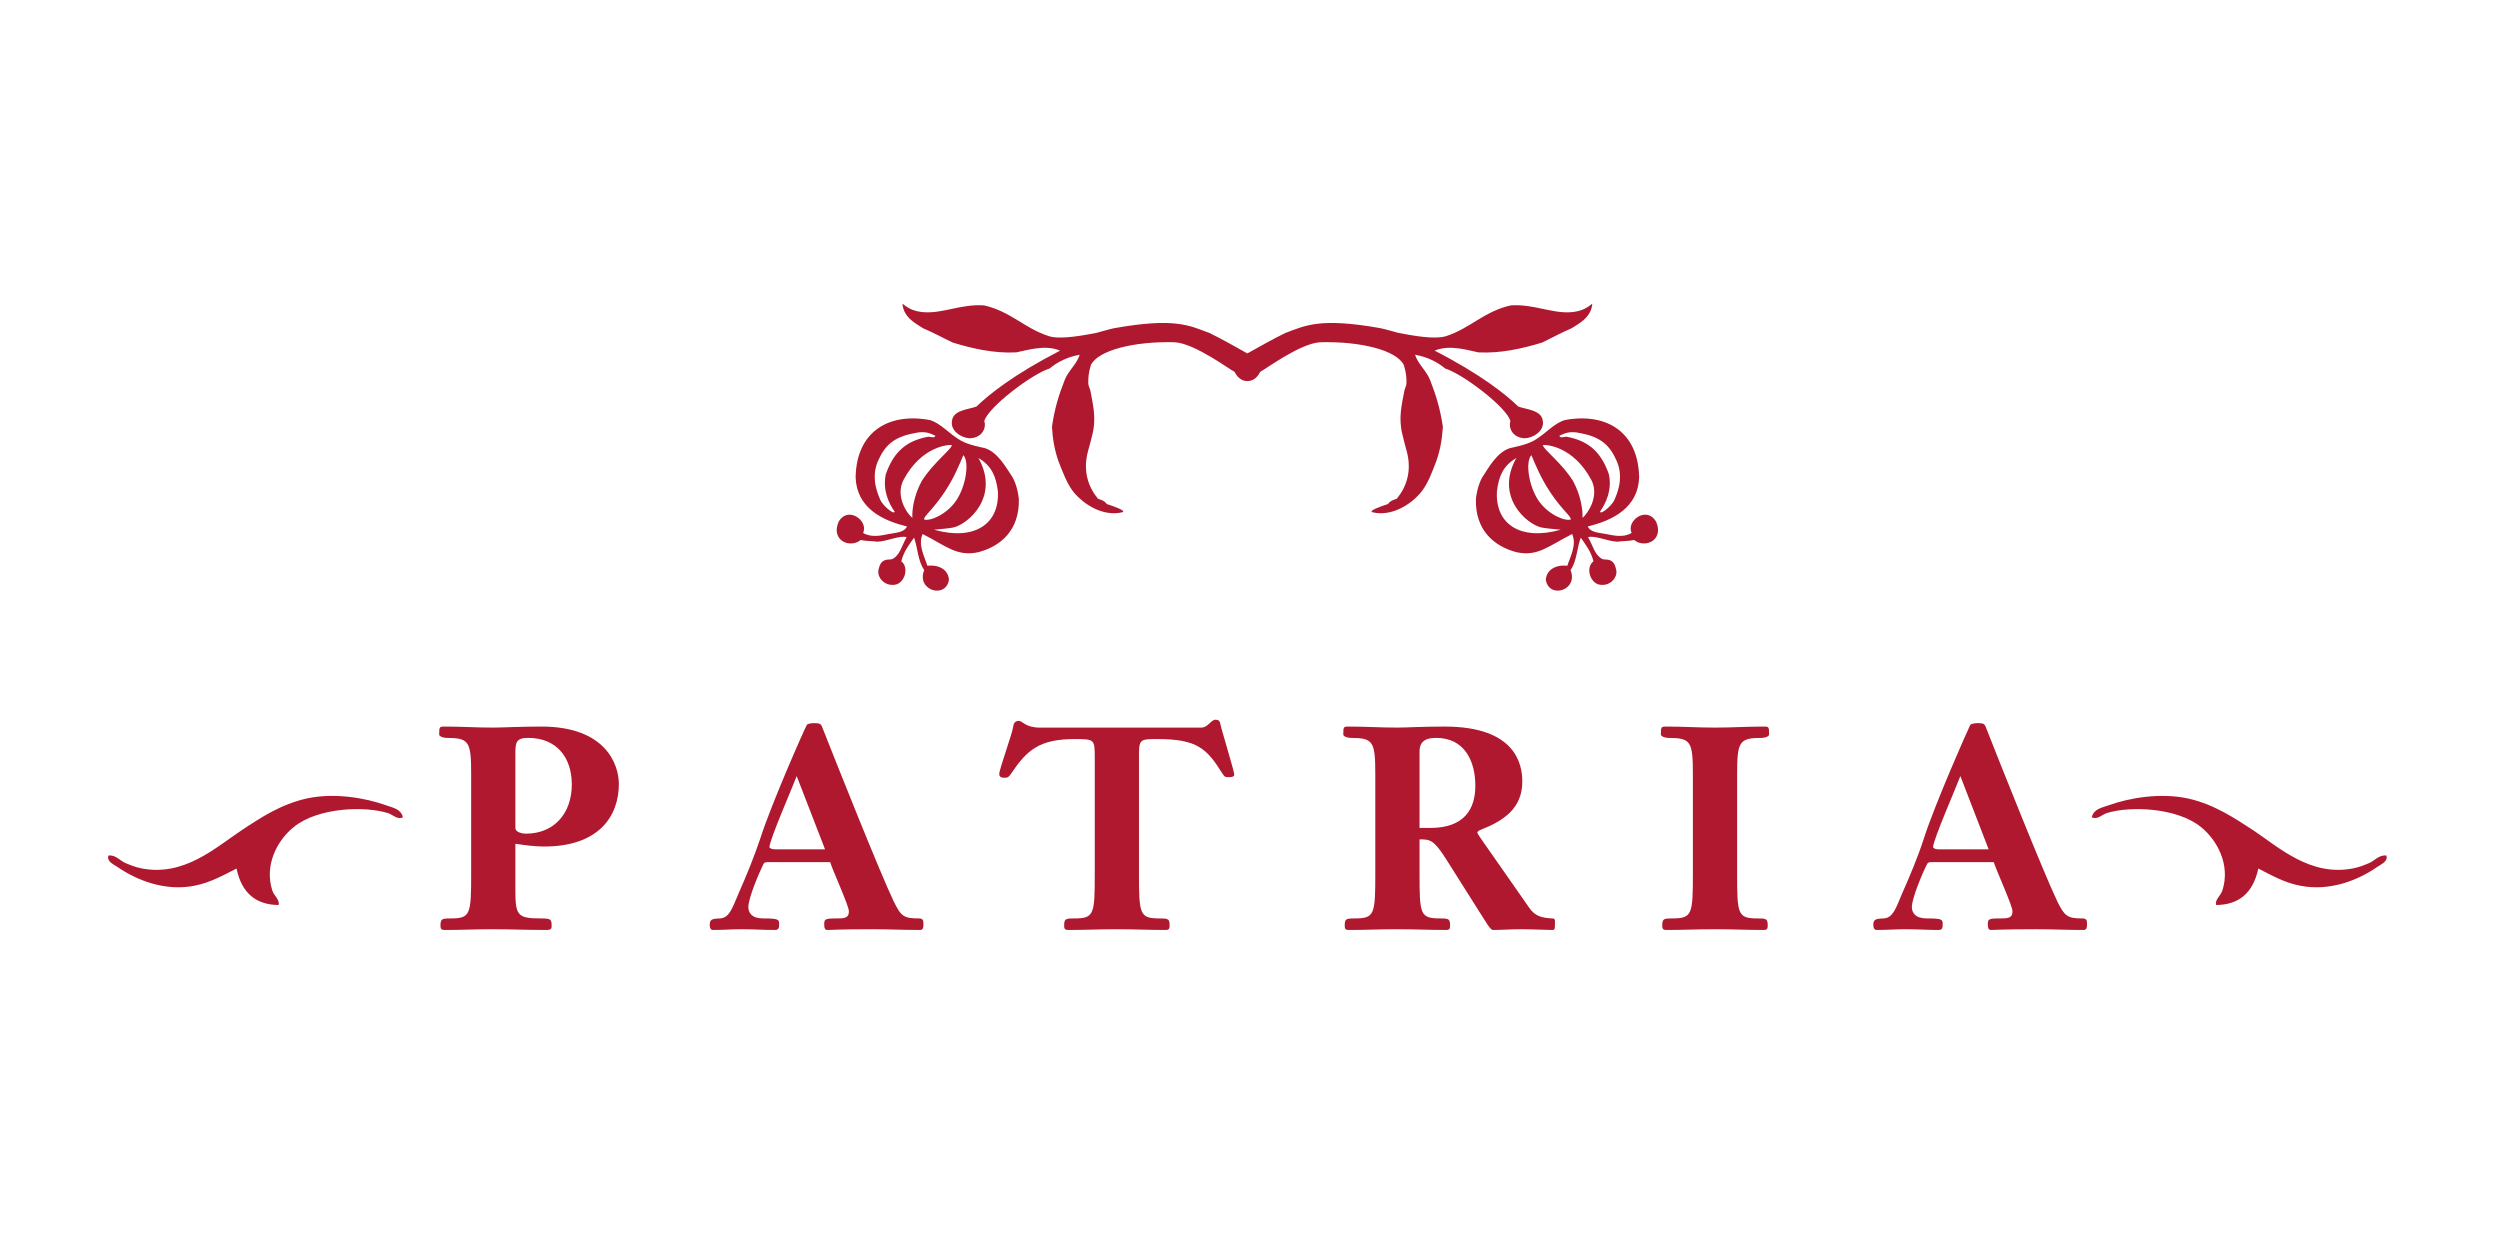 <svg xmlns="http://www.w3.org/2000/svg" width="579" height="286" viewBox="0 0 579 286" fill="none"><path fill-rule="evenodd" clip-rule="evenodd" d="M64.512 209.6C64.847 208.367 63.439 207.475 63.07 206.25C61.146 200.309 64.26 194.553 68.045 191.531C73.586 187.015 84.491 186.613 89.867 188.323C90.938 188.64 92.034 189.938 93.317 189.279C92.878 187.314 90.838 187.031 89.382 186.499C84.491 184.746 77.324 183.55 71.009 184.936C65.163 186.234 60.418 189.32 55.955 192.291C49.891 196.317 42.591 203.105 32.68 201.099C31.452 200.859 30.11 200.332 29.029 199.866C27.782 199.33 26.766 197.922 25.112 198.143C24.666 199.563 26.329 200.174 27.307 200.859C31.656 203.833 38.205 206.514 45.118 205.118C48.728 204.403 51.763 202.687 54.781 201.153C55.973 206.891 59.337 209.563 64.512 209.6Z" fill="#AF182E"></path><path fill-rule="evenodd" clip-rule="evenodd" d="M513.263 209.6C512.899 208.367 514.3 207.475 514.701 206.25C516.627 200.309 513.497 194.553 509.728 191.531C504.194 187.015 493.268 186.613 487.909 188.323C486.845 188.64 485.734 189.938 484.456 189.279C484.884 187.314 486.938 187.031 488.382 186.499C493.268 184.746 500.434 183.55 506.764 184.936C512.61 186.234 517.31 189.32 521.846 192.291C527.874 196.317 535.187 203.105 545.071 201.099C546.317 200.859 547.659 200.332 548.742 199.866C549.97 199.33 551.017 197.922 552.689 198.143C553.107 199.563 551.426 200.174 550.453 200.859C546.128 203.833 539.573 206.514 532.653 205.118C529.029 204.403 526.011 202.687 523.029 201.153C521.8 206.891 518.445 209.563 513.263 209.6Z" fill="#AF182E"></path><path d="M119.362 191.756C119.362 192.817 121.079 193.075 121.8 193.075C128.479 193.075 132.432 188.209 132.432 181.709C132.432 175.378 128.877 170.896 122.326 170.896C119.362 170.896 119.362 172.094 119.362 174.901V191.756ZM109.123 179.603C109.123 171.745 108.739 170.896 103.407 170.896C102.552 170.896 101.715 170.506 101.715 170.118C101.715 168.383 101.776 168.271 102.893 168.271C106.694 168.271 110.431 168.511 114.241 168.511C115.961 168.511 120.69 168.271 125.399 168.271C140.373 168.271 143.328 177.156 143.328 181.561C143.328 189.07 138.649 196.055 126.011 196.055C123.843 196.055 121.405 195.725 119.362 195.414V205.328C119.362 211.86 119.496 212.709 125.219 212.709C127.56 212.709 127.758 212.855 127.758 214.489C127.758 215.087 127.56 215.382 126.591 215.382C121.8 215.382 118.07 215.208 114.241 215.208C110.431 215.208 106.694 215.382 102.893 215.382C102.238 215.382 102.017 215.087 102.017 214.489C102.017 212.855 102.238 212.709 104.29 212.709C108.976 212.709 109.123 211.86 109.123 202.256V179.603Z" fill="#AF182E"></path><path d="M191.081 196.704L184.514 179.738C183.602 182.205 178.208 194.529 178.208 196.186C178.208 196.316 178.436 196.704 179.66 196.704H191.081ZM177.963 199.673C177.433 199.673 177.046 199.673 176.832 200.075C175.866 201.979 173.318 207.967 173.318 210.071C173.318 211.4 174.103 212.71 176.764 212.71C180.201 212.71 180.447 212.91 180.447 213.972C180.447 214.697 180.447 215.382 179.537 215.382C176.982 215.382 174.412 215.209 171.828 215.209C169.617 215.209 167.338 215.382 165.09 215.382C164.699 215.382 164.371 215.01 164.371 214.239C164.371 212.974 164.829 212.774 166.719 212.71C168.9 212.632 169.617 210.29 171.007 207.034C172.842 202.846 174.66 198.487 176.125 194.068C178.732 185.975 186.227 169.05 186.827 167.946C187.005 167.546 188.124 167.476 188.517 167.476C189.85 167.476 190.114 167.67 190.371 168.272C193.454 176.123 203.822 202.179 206.963 208.716C208.669 212.196 209.252 212.71 212.827 212.71C213.862 212.71 213.862 213.31 213.862 213.972C213.862 214.567 213.926 215.382 213.089 215.382C209.409 215.382 205.667 215.209 202.107 215.209C194.834 215.209 192.064 215.382 191.616 215.382C191.081 215.382 190.888 214.969 190.888 214.166C190.888 212.91 190.972 212.71 193.636 212.71C195.417 212.71 196.606 212.71 196.606 211.064C196.606 209.754 192.805 201.506 192.269 199.673H177.963Z" fill="#AF182E"></path><path d="M278.228 168.513C279.757 168.513 280.469 166.685 281.513 166.685C282.239 166.685 282.514 167.004 282.637 167.67C282.828 168.796 285.853 178.618 285.853 179.392C285.853 179.985 284.996 179.985 284.62 179.985C283.749 179.985 283.622 179.933 283.155 179.214C279.489 173.337 277.252 171.167 268.067 171.167C263.786 171.167 263.786 171.222 263.786 175.693V202.256C263.786 211.859 263.948 212.708 268.64 212.708C270.676 212.708 270.883 212.857 270.883 214.491C270.883 215.086 270.676 215.381 270.026 215.381C266.222 215.381 262.496 215.21 258.659 215.21C254.865 215.21 251.132 215.381 247.317 215.381C246.676 215.381 246.457 215.086 246.457 214.491C246.457 212.857 246.676 212.708 248.696 212.708C253.427 212.708 253.548 211.859 253.548 202.256V175.693C253.548 171.222 253.548 171.167 248.914 171.167C240.7 171.167 237.818 173.728 234.144 179.214C233.651 179.933 233.41 180.129 232.636 180.129C231.986 180.129 231.428 179.985 231.428 179.248C231.428 178.153 234.515 169.715 234.645 168.33C234.727 167.607 235.045 166.949 235.95 166.949C236.826 166.949 237.477 168.513 240.755 168.513H278.228Z" fill="#AF182E"></path><path d="M328.765 191.756H331.185C339.186 191.756 341.688 187.353 341.688 181.963C341.688 176.182 339.131 170.896 332.639 170.896C330.919 170.896 328.765 171.22 328.765 174.007V191.756ZM328.765 202.256C328.765 211.86 328.888 212.709 333.603 212.709C335.648 212.709 335.837 212.855 335.837 214.489C335.837 215.087 335.648 215.382 334.996 215.382C331.185 215.382 327.443 215.208 323.633 215.208C319.828 215.208 316.077 215.382 312.278 215.382C311.623 215.382 311.439 215.087 311.439 214.489C311.439 212.855 311.623 212.709 313.656 212.709C318.367 212.709 318.52 211.86 318.52 202.256V179.603C318.52 171.745 318.122 170.896 312.81 170.896C311.95 170.896 311.106 170.506 311.106 170.118C311.106 168.383 311.152 168.271 312.278 168.271C316.077 168.271 319.828 168.511 323.633 168.511C325.69 168.511 329.357 168.271 334.586 168.271C350.919 168.271 352.568 176.882 352.568 180.984C352.568 187.289 348.175 190.108 342.928 192.185C342.739 192.251 342.161 192.504 342.161 192.817C342.161 193.075 342.527 193.543 343.382 194.798L354.149 210.212C355.464 212.136 356.96 212.579 359.462 212.709C360.074 212.709 360.131 212.91 360.131 213.499C360.131 215.133 360.131 215.382 359.528 215.382C358.12 215.382 354.877 215.208 352.174 215.208C350.075 215.208 347.657 215.382 345.755 215.382C345.104 215.382 344.042 213.309 342.593 211.127L334.866 198.888C332.029 194.399 331.106 194.399 328.765 194.399V202.256Z" fill="#AF182E"></path><path d="M392.072 179.602C392.072 171.746 391.687 170.897 386.36 170.897C385.514 170.897 384.656 170.507 384.656 170.117C384.656 168.382 384.72 168.271 385.846 168.271C389.629 168.271 393.38 168.512 397.208 168.512C400.991 168.512 404.735 168.271 408.554 168.271C409.66 168.271 409.719 168.382 409.719 170.117C409.719 170.507 408.877 170.897 408.026 170.897C402.715 170.897 402.315 171.746 402.315 179.602V202.255C402.315 211.859 402.433 212.708 407.169 212.708C409.198 212.708 409.405 212.854 409.405 214.488C409.405 215.086 409.198 215.381 408.554 215.381C404.735 215.381 400.991 215.209 397.208 215.209C393.38 215.209 389.629 215.381 385.846 215.381C385.188 215.381 384.979 215.086 384.979 214.488C384.979 212.854 385.188 212.708 387.195 212.708C391.919 212.708 392.072 211.859 392.072 202.255V179.602Z" fill="#AF182E"></path><path d="M460.57 196.704L454.021 179.738C453.106 182.205 447.708 194.529 447.708 196.186C447.708 196.316 447.918 196.704 449.153 196.704H460.57ZM447.458 199.673C446.924 199.673 446.553 199.673 446.334 200.075C445.343 201.979 442.788 207.967 442.788 210.071C442.788 211.4 443.598 212.71 446.262 212.71C449.671 212.71 449.931 212.91 449.931 213.972C449.931 214.697 449.931 215.382 449.023 215.382C446.496 215.382 443.914 215.209 441.341 215.209C439.124 215.209 436.817 215.382 434.601 215.382C434.185 215.382 433.86 215.01 433.86 214.239C433.86 212.974 434.315 212.774 436.214 212.71C438.396 212.632 439.124 210.29 440.486 207.034C442.34 202.846 444.189 198.487 445.609 194.068C448.234 185.975 455.713 169.05 456.289 167.946C456.512 167.546 457.626 167.476 458.042 167.476C459.344 167.476 459.587 167.67 459.86 168.272C462.942 176.123 473.313 202.179 476.447 208.716C478.165 212.196 478.774 212.71 482.293 212.71C483.349 212.71 483.349 213.31 483.349 213.972C483.349 214.567 483.394 215.382 482.562 215.382C478.865 215.382 475.167 215.209 471.609 215.209C464.334 215.209 461.557 215.382 461.097 215.382C460.57 215.382 460.385 214.969 460.385 214.166C460.385 212.91 460.431 212.71 463.138 212.71C464.903 212.71 466.097 212.71 466.097 211.064C466.097 209.754 462.298 201.506 461.759 199.673H447.458Z" fill="#AF182E"></path><path d="M374.438 106.785C376.308 111.021 374.133 115.104 373.983 115.576C373.66 116.635 371.674 118.491 370.848 118.692L370.519 118.566C371.936 116.526 373.392 113.516 372.616 109.839C370.691 104.286 367.498 102.002 362.757 101.139C362.164 101.166 361.265 101.552 361.165 100.911C362.302 100.4 363.503 99.717 366.053 100.329C370.848 101.212 372.875 103.225 374.438 106.785ZM366.508 119.936C366.59 118.137 366.14 114.748 364.318 111.405C361.7 107.192 357.45 104.108 357.321 103.086C358.019 102.926 364.336 103.307 368.519 111.087C370.575 114.963 367.582 119.098 366.508 119.936ZM356.318 115.923C354.036 112.578 353.228 106.968 354.666 105.409C355.674 107.794 356.8 110.59 359.002 113.954C361.784 118.137 363.838 119.497 363.808 120.308C362.43 120.785 358.508 119.15 356.318 115.923ZM346.693 113.73C347.119 110.366 348.076 107.892 351.183 106.073C346.12 115.104 353.638 121.41 356.961 122.158C357.778 122.359 360.33 122.565 361.472 122.683C352.166 125.315 346.218 121.41 346.693 113.73ZM362.525 97.264C359.991 97.907 357.873 100.575 355.285 102.027C353.472 103.07 350.378 103.615 349.78 103.766C346.668 104.663 344.6 108.62 343.672 109.958C342.703 111.316 342.082 113.333 341.823 115.517C341.602 122.836 346.074 126.529 351.183 127.88C356.183 128.996 358.745 126.372 364.111 123.681C365.234 126.23 363.647 128.948 362.998 131.025C360.119 130.735 358.203 132.07 358.008 134.241C358.67 138.787 365.646 136.783 363.735 132.018C365.198 129.993 365.198 126.937 366.108 124.521C367.211 126.13 368.46 127.661 369.047 129.993C367.157 131.438 368.267 135.03 370.453 135.407C372.898 135.868 374.847 133.686 374.265 131.739C374.019 130.829 373.737 129.957 372.57 129.656C372.125 129.544 371.403 129.656 370.987 129.409C369.283 128.483 368.915 126.289 367.789 124.406C369.374 123.93 372.27 125.37 374.627 125.463C375.971 125.226 377.015 125.39 378.455 125.061C380.878 127.068 385.4 125.208 383.587 120.896C381.415 117.007 376.56 120.629 377.882 123.427C375.853 124.63 373.519 123.968 371.893 123.669C370.293 123.345 368.333 123.345 367.728 121.917C373.66 120.52 379.399 117.484 379.624 110.542C379.445 100.178 372.218 95.518 362.525 97.264ZM209.284 111.087C213.445 103.307 219.766 102.926 220.467 103.086C220.326 104.108 216.117 107.192 213.479 111.405C211.652 114.748 211.195 118.137 211.302 119.936C210.187 119.098 207.223 114.963 209.284 111.087ZM206.932 118.692C206.102 118.491 204.127 116.635 203.797 115.576C203.654 115.104 201.473 111.021 203.336 106.785C204.912 103.225 206.932 101.212 211.734 100.329C214.282 99.717 215.494 100.4 216.606 100.911C216.52 101.552 215.647 101.166 215.037 101.139C210.287 102.002 207.082 104.286 205.155 109.839C204.38 113.516 205.817 116.526 207.237 118.566L206.932 118.692ZM223.117 105.409C224.552 106.968 223.74 112.578 221.458 115.923C219.279 119.15 215.371 120.785 214.016 120.308C213.965 119.497 215.988 118.137 218.772 113.954C221.001 110.59 222.098 107.794 223.117 105.409ZM226.606 106.073C229.704 107.892 230.669 110.366 231.108 113.73C231.556 121.41 225.619 125.315 216.313 122.683C217.448 122.565 220.005 122.359 220.817 122.158C224.147 121.41 231.647 115.104 226.606 106.073ZM199.332 125.061C200.74 125.39 201.816 125.226 203.161 125.463C205.517 125.37 208.411 123.93 209.982 124.406C208.875 126.289 208.481 128.483 206.8 129.409C206.391 129.656 205.663 129.544 205.217 129.656C204.057 129.957 203.75 130.829 203.506 131.739C202.954 133.686 204.889 135.868 207.348 135.407C209.518 135.03 210.615 131.438 208.74 129.993C209.327 127.661 210.565 126.13 211.702 124.521C212.553 126.937 212.589 129.993 214.054 132.018C212.127 136.783 219.125 138.787 219.777 134.241C219.598 132.07 217.682 130.735 214.787 131.025C214.138 128.948 212.553 126.23 213.679 123.681C219.038 126.372 221.59 128.996 226.606 127.88C231.724 126.529 236.169 122.836 235.962 115.517C235.71 113.333 235.098 111.316 234.133 109.958C233.182 108.62 231.133 104.663 228.014 103.766C227.391 103.615 224.318 103.07 222.516 102.027C219.898 100.575 217.796 97.907 215.262 97.264C205.567 95.518 198.338 100.178 198.163 110.542C198.381 117.484 204.127 120.52 210.055 121.917C209.441 123.345 207.485 123.345 205.908 123.669C204.268 123.968 201.941 124.63 199.892 123.427C201.227 120.629 196.361 117.007 194.203 120.896C192.374 125.208 196.912 127.068 199.332 125.061ZM213.797 76.028C216.192 77.034 218.335 78.237 220.637 79.332C225.319 80.761 230.225 81.865 235.364 81.612C237.609 81.201 241.938 79.695 245.518 81.21C234.722 86.772 229.097 91.316 226.133 94.169C224.277 94.817 221.242 94.97 220.589 96.965C219.691 99.731 222.741 101.431 224.545 101.504C227.63 101.431 228.469 98.9 227.96 97.542C228.758 94.363 239.069 86.553 243.08 85.35C244.986 83.764 247.295 82.648 250.063 82.158C249.299 84.483 247.431 85.816 246.567 88.05C245.202 91.533 244.269 94.523 243.635 98.836C243.808 101.769 244.215 104.147 245.145 106.822C246.105 109.266 247.12 112.176 248.887 114.271C251.087 116.761 255.327 119.691 259.913 118.648C261.057 118.338 257.808 117.192 256.321 116.731C255.941 116.083 255.158 115.775 254.299 115.517C252.051 112.799 250.755 109.136 251.965 104.553C252.386 103.086 252.688 101.901 253.022 100.509C253.953 96.705 253.084 93.587 252.561 90.627C252.479 90.056 252.065 89.422 252.051 88.854C252.024 87.395 252.09 86.419 252.645 84.554C254.314 81.092 262.79 79.001 272.076 79.268C276.78 79.54 285.048 85.768 285.835 86.056L286.004 86.263C286.365 86.932 287.266 88.292 288.886 88.254C290.555 88.292 291.427 86.932 291.788 86.263L291.95 86.056C292.739 85.768 301.005 79.54 305.721 79.268C315.006 79.001 323.459 81.092 325.131 84.554C325.688 86.419 325.766 87.395 325.729 88.854C325.716 89.422 325.304 90.056 325.227 90.627C324.692 93.587 323.835 96.705 324.769 100.509C325.104 101.901 325.393 103.086 325.814 104.553C327.024 109.136 325.729 112.799 323.489 115.517C322.62 115.775 321.846 116.083 321.476 116.731C319.979 117.192 316.749 118.338 317.886 118.648C322.458 119.691 326.705 116.761 328.887 114.271C330.697 112.176 331.682 109.266 332.64 106.822C333.582 104.147 333.973 101.769 334.169 98.836C333.518 94.523 332.585 91.533 331.223 88.05C330.349 85.816 328.502 84.483 327.724 82.158C330.481 82.648 332.801 83.764 334.712 85.35C338.72 86.553 349.018 94.363 349.819 97.542C349.318 98.9 350.171 101.431 353.228 101.504C355.028 101.431 358.092 99.731 357.198 96.965C356.554 94.97 353.511 94.817 351.654 94.169C348.674 91.316 343.074 86.772 332.267 81.21C335.856 79.695 340.181 81.201 342.405 81.612C347.564 81.865 352.466 80.761 357.175 79.332C359.454 78.237 361.602 77.034 363.979 76.028C365.164 75.199 368.567 73.709 368.772 70.331C367.325 71.497 366.135 72.091 363.915 72.301C359.4 72.663 355.203 70.356 349.866 70.73C343.629 72.164 340.567 76.002 334.919 77.851C332.094 78.709 326.828 77.643 323.912 77.109C323.459 76.995 320.534 76.151 319.692 76.002C305.721 73.528 302.388 75.359 297.659 77.13C295.032 78.397 291.486 80.403 288.886 81.856C286.331 80.403 282.739 78.397 280.13 77.13C275.387 75.359 272.076 73.528 258.072 76.002C257.233 76.151 254.314 76.995 253.873 77.109C250.95 77.643 245.691 78.709 242.907 77.851C237.197 76.002 234.151 72.164 227.925 70.73C222.582 70.356 218.374 72.663 213.859 72.301C211.652 72.091 210.453 71.497 209.009 70.331C209.22 73.709 212.614 75.199 213.797 76.028Z" fill="#AF182E"></path></svg>